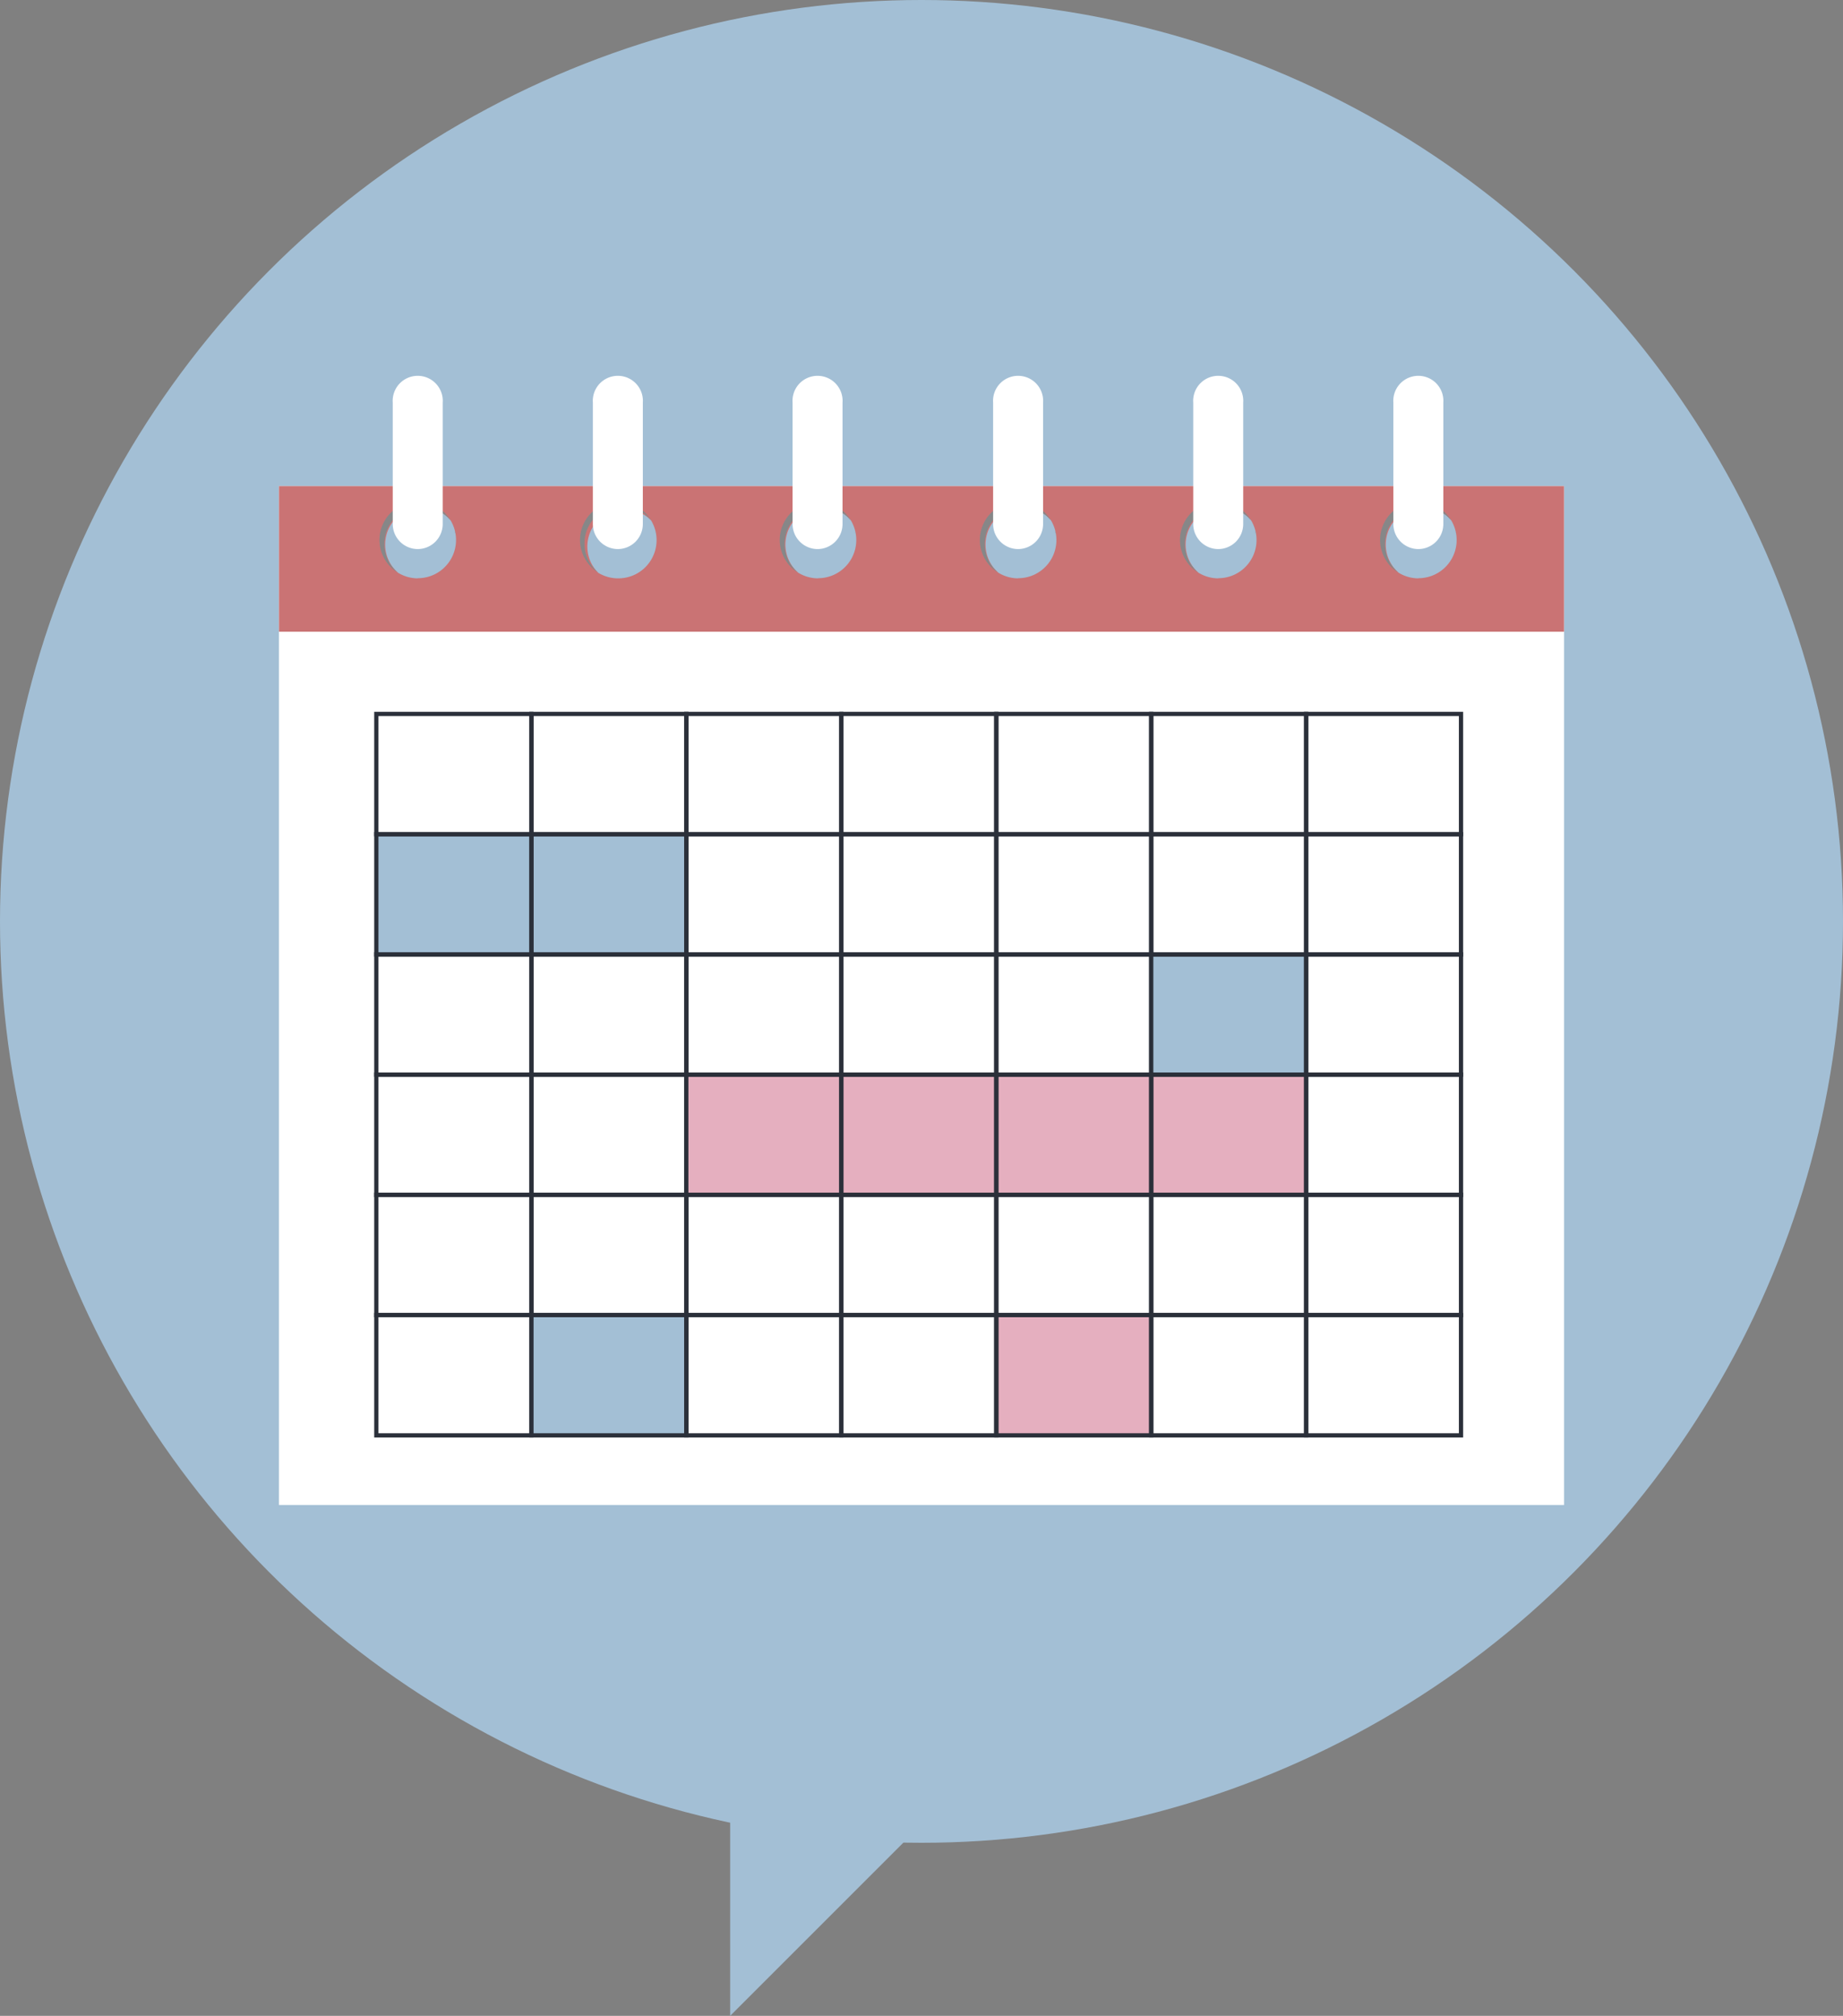 <?xml version="1.0" encoding="UTF-8"?> <svg xmlns="http://www.w3.org/2000/svg" viewBox="0 0 130.22 142.45"><rect x="0" y="0" width="130.22" height="142.45" fill="#808080" stroke="none"/> <defs> <style>.cls-1{fill:#a3bfd5;}.cls-2{fill:#fff;}.cls-3{fill:#ca7374;}.cls-4{fill:#868788;}.cls-5{fill:none;stroke:#2b303a;stroke-miterlimit:10;stroke-width:0.3px;}.cls-6{fill:#e5afbf;}</style> </defs> <title>1</title> <g id="Слой_2" data-name="Слой 2"> <g id="Layer_1" data-name="Layer 1"> <polygon class="cls-1" points="51.59 126.37 51.59 142.45 67.87 126.17 51.59 126.37"></polygon> <circle class="cls-1" cx="65.11" cy="65.11" r="65.11"></circle> <path class="cls-2" d="M19.71,34.35v72h90.8v-72Zm9.17,6.52a2.27,2.27,0,0,1-1.17-.33,2.22,2.22,0,1,1,3.13-3.13,2.27,2.27,0,0,1-2,3.46Zm11.93,0a2.27,2.27,0,0,1-1.17-.33,2.22,2.22,0,1,1,3.13-3.13,2.27,2.27,0,0,1-2,3.46Zm11.93,0a2.26,2.26,0,0,1-1.17-.33,2.22,2.22,0,1,1,3.13-3.13,2.27,2.27,0,0,1-2,3.46Zm11.93,0a2.27,2.27,0,0,1-1.17-.33,2.22,2.22,0,1,1,3.13-3.13,2.27,2.27,0,0,1-2,3.46Zm11.93,0a2.27,2.27,0,0,1-1.17-.33,2.22,2.22,0,1,1,3.13-3.13,2.27,2.27,0,0,1-2,3.46Zm11.93,0a2.27,2.27,0,0,1-1.17-.33,2.22,2.22,0,1,1,3.13-3.13,2.27,2.27,0,0,1-2,3.46Zm11.93,0a2.27,2.27,0,0,1-1.17-.33,2.22,2.22,0,1,1,3.13-3.13,2.27,2.27,0,0,1-2,3.46Z"></path> <rect class="cls-3" x="19.71" y="34.35" width="90.8" height="10.29"></rect> <path class="cls-1" d="M29.51,40.87a2.69,2.69,0,0,1-1.39-.4,2.63,2.63,0,1,1,3.71-3.71,2.7,2.7,0,0,1-2.32,4.1Z"></path> <path class="cls-1" d="M43.65,40.87a2.69,2.69,0,0,1-1.39-.4A2.63,2.63,0,1,1,46,36.77a2.7,2.7,0,0,1-2.32,4.1Z"></path> <path class="cls-1" d="M57.79,40.87a2.69,2.69,0,0,1-1.39-.4,2.63,2.63,0,1,1,3.71-3.71,2.7,2.7,0,0,1-2.32,4.1Z"></path> <path class="cls-1" d="M71.93,40.87a2.69,2.69,0,0,1-1.39-.4,2.63,2.63,0,1,1,3.71-3.71,2.7,2.7,0,0,1-2.32,4.1Z"></path> <path class="cls-1" d="M86.07,40.87a2.69,2.69,0,0,1-1.39-.4,2.63,2.63,0,1,1,3.71-3.71,2.7,2.7,0,0,1-2.32,4.1Z"></path> <path class="cls-1" d="M100.21,40.87a2.69,2.69,0,0,1-1.39-.4,2.63,2.63,0,1,1,3.71-3.71,2.7,2.7,0,0,1-2.32,4.1Z"></path> <path class="cls-4" d="M32.22,38.16a2.7,2.7,0,0,1,0,.48A2.67,2.67,0,0,0,32.22,38.16Z"></path> <path class="cls-4" d="M29.51,40.87l-.36,0Z"></path> <path class="cls-4" d="M32.15,38.78a2.68,2.68,0,0,1-.1.34A2.64,2.64,0,0,0,32.15,38.78Z"></path> <path class="cls-4" d="M32,39.29a2.69,2.69,0,0,1-.16.29A2.69,2.69,0,0,0,32,39.29Z"></path> <path class="cls-4" d="M31.66,39.8l-.08.09Z"></path> <path class="cls-4" d="M32.14,37.51q0,.09,0,.18C32.17,37.63,32.15,37.57,32.14,37.51Z"></path> <path class="cls-4" d="M31.83,36.77a2.83,2.83,0,0,1,.24.52A2.69,2.69,0,0,0,31.83,36.77Z"></path> <path class="cls-4" d="M28.57,40.69l-.07,0Z"></path> <path class="cls-4" d="M28.22,40.53l.05,0-.07,0Z"></path> <path class="cls-4" d="M29,40.8l-.13,0Z"></path> <path class="cls-4" d="M30,40.83a2.71,2.71,0,0,1-.45,0A2.52,2.52,0,0,0,30,40.83Z"></path> <polygon class="cls-4" points="30.81 40.53 30.81 40.53 30.81 40.53 30.81 40.53"></polygon> <path class="cls-4" d="M30.33,40.73l-.18.06Z"></path> <path class="cls-4" d="M27.16,38.45a2.63,2.63,0,0,1,4.67-1.68,2.7,2.7,0,1,0-3.74,3.68A2.62,2.62,0,0,1,27.16,38.45Z"></path> <path class="cls-2" d="M29.51,38.8A1.77,1.77,0,0,1,27.75,37V28.46a1.77,1.77,0,1,1,3.53,0V37A1.77,1.77,0,0,1,29.51,38.8Z"></path> <path class="cls-4" d="M43.09,40.8l-.13,0Z"></path> <path class="cls-4" d="M46,36.77a2.83,2.83,0,0,1,.24.52A2.69,2.69,0,0,0,46,36.77Z"></path> <path class="cls-4" d="M42.36,40.53l.05,0-.07,0Z"></path> <path class="cls-4" d="M42.71,40.69l-.07,0Z"></path> <path class="cls-4" d="M44.11,40.83a2.7,2.7,0,0,1-.45,0A2.52,2.52,0,0,0,44.11,40.83Z"></path> <polygon class="cls-4" points="44.95 40.53 44.95 40.53 44.95 40.53 44.95 40.53"></polygon> <path class="cls-4" d="M46.28,37.51c0,.06,0,.12,0,.18S46.29,37.57,46.28,37.51Z"></path> <path class="cls-4" d="M45.8,39.8l-.08.09Z"></path> <path class="cls-4" d="M41.3,38.45A2.63,2.63,0,0,1,46,36.77a2.7,2.7,0,1,0-3.74,3.68A2.62,2.62,0,0,1,41.3,38.45Z"></path> <path class="cls-4" d="M46.29,38.78a2.68,2.68,0,0,1-.1.34A2.64,2.64,0,0,0,46.29,38.78Z"></path> <path class="cls-4" d="M46.36,38.16a2.7,2.7,0,0,1,0,.48A2.67,2.67,0,0,0,46.36,38.16Z"></path> <path class="cls-4" d="M46.11,39.29a2.69,2.69,0,0,1-.16.29A2.67,2.67,0,0,0,46.11,39.29Z"></path> <path class="cls-4" d="M43.65,40.87l-.36,0Z"></path> <path class="cls-1" d="M44.47,40.73l-.18.06Z"></path> <path class="cls-2" d="M43.65,38.8A1.77,1.77,0,0,1,41.89,37V28.46a1.77,1.77,0,1,1,3.53,0V37A1.77,1.77,0,0,1,43.65,38.8Z"></path> <path class="cls-4" d="M57.79,40.87l-.36,0Z"></path> <path class="cls-4" d="M60.43,38.78a2.68,2.68,0,0,1-.1.34A2.64,2.64,0,0,0,60.43,38.78Z"></path> <path class="cls-4" d="M60.25,39.29a2.69,2.69,0,0,1-.16.29A2.69,2.69,0,0,0,60.25,39.29Z"></path> <path class="cls-4" d="M57.23,40.8l-.13,0Z"></path> <polygon class="cls-4" points="59.09 40.53 59.09 40.53 59.09 40.53 59.09 40.53"></polygon> <path class="cls-4" d="M60.11,36.77a2.83,2.83,0,0,1,.24.52A2.68,2.68,0,0,0,60.11,36.77Z"></path> <path class="cls-4" d="M60.42,37.51c0,.06,0,.12,0,.18S60.43,37.57,60.42,37.51Z"></path> <path class="cls-4" d="M56.85,40.69l-.07,0Z"></path> <path class="cls-4" d="M56.5,40.53l.05,0-.07,0Z"></path> <path class="cls-4" d="M60.5,38.16a2.72,2.72,0,0,1,0,.48A2.67,2.67,0,0,0,60.5,38.16Z"></path> <path class="cls-4" d="M59.94,39.8l-.08.09Z"></path> <path class="cls-4" d="M55.44,38.45a2.63,2.63,0,0,1,4.67-1.68,2.7,2.7,0,1,0-3.74,3.68A2.62,2.62,0,0,1,55.44,38.45Z"></path> <path class="cls-4" d="M58.25,40.83a2.71,2.71,0,0,1-.45,0A2.52,2.52,0,0,0,58.25,40.83Z"></path> <path class="cls-4" d="M58.61,40.73l-.18.06Z"></path> <path class="cls-2" d="M57.79,38.8A1.77,1.77,0,0,1,56,37V28.46a1.77,1.77,0,1,1,3.53,0V37A1.77,1.77,0,0,1,57.79,38.8Z"></path> <path class="cls-4" d="M74.57,38.78a2.66,2.66,0,0,1-.1.34A2.62,2.62,0,0,0,74.57,38.78Z"></path> <path class="cls-4" d="M74.25,36.77a2.83,2.83,0,0,1,.24.52A2.68,2.68,0,0,0,74.25,36.77Z"></path> <path class="cls-4" d="M70.64,40.53l.05,0-.07,0Z"></path> <path class="cls-4" d="M71,40.69l-.07,0Z"></path> <path class="cls-4" d="M74.56,37.51q0,.09,0,.18C74.59,37.63,74.57,37.57,74.56,37.51Z"></path> <path class="cls-4" d="M74.39,39.29a2.69,2.69,0,0,1-.16.29A2.67,2.67,0,0,0,74.39,39.29Z"></path> <polygon class="cls-4" points="73.23 40.53 73.23 40.53 73.23 40.53 73.23 40.53"></polygon> <path class="cls-4" d="M74.64,38.16a2.72,2.72,0,0,1,0,.48A2.67,2.67,0,0,0,74.64,38.16Z"></path> <path class="cls-4" d="M69.58,38.45a2.63,2.63,0,0,1,4.67-1.68,2.7,2.7,0,1,0-3.74,3.68A2.62,2.62,0,0,1,69.58,38.45Z"></path> <path class="cls-4" d="M71.37,40.8l-.13,0Z"></path> <path class="cls-4" d="M74.08,39.8,74,39.9Z"></path> <path class="cls-4" d="M72.39,40.83a2.71,2.71,0,0,1-.45,0A2.52,2.52,0,0,0,72.39,40.83Z"></path> <path class="cls-4" d="M72.75,40.73l-.18.06Z"></path> <path class="cls-4" d="M71.93,40.87l-.36,0Z"></path> <path class="cls-2" d="M71.93,38.8A1.77,1.77,0,0,1,70.17,37V28.46a1.77,1.77,0,1,1,3.53,0V37A1.77,1.77,0,0,1,71.93,38.8Z"></path> <path class="cls-4" d="M86.89,40.73l-.18.06Z"></path> <path class="cls-4" d="M86.07,40.87l-.36,0Z"></path> <path class="cls-4" d="M88.39,36.77a2.83,2.83,0,0,1,.24.52A2.69,2.69,0,0,0,88.39,36.77Z"></path> <path class="cls-4" d="M85.51,40.8l-.13,0Z"></path> <path class="cls-4" d="M88.7,37.51q0,.09,0,.18C88.73,37.63,88.71,37.57,88.7,37.51Z"></path> <path class="cls-4" d="M85.13,40.69l-.07,0Z"></path> <path class="cls-4" d="M84.78,40.53l.05,0-.07,0Z"></path> <path class="cls-4" d="M83.72,38.45a2.63,2.63,0,0,1,4.67-1.68,2.7,2.7,0,1,0-3.74,3.68A2.62,2.62,0,0,1,83.72,38.45Z"></path> <path class="cls-1" d="M88.22,39.8l-.08.09Z"></path> <path class="cls-4" d="M88.71,38.78a2.68,2.68,0,0,1-.1.34A2.64,2.64,0,0,0,88.71,38.78Z"></path> <polygon class="cls-4" points="87.37 40.53 87.37 40.53 87.37 40.53 87.37 40.53"></polygon> <path class="cls-4" d="M88.78,38.16a2.7,2.7,0,0,1,0,.48A2.67,2.67,0,0,0,88.78,38.16Z"></path> <path class="cls-4" d="M88.53,39.29a2.69,2.69,0,0,1-.16.29A2.67,2.67,0,0,0,88.53,39.29Z"></path> <path class="cls-4" d="M86.53,40.83a2.71,2.71,0,0,1-.45,0A2.52,2.52,0,0,0,86.53,40.83Z"></path> <path class="cls-2" d="M86.07,38.8A1.77,1.77,0,0,1,84.31,37V28.46a1.77,1.77,0,1,1,3.53,0V37A1.77,1.77,0,0,1,86.07,38.8Z"></path> <path class="cls-4" d="M102.85,38.78a2.68,2.68,0,0,1-.1.34A2.65,2.65,0,0,0,102.85,38.78Z"></path> <path class="cls-4" d="M102.84,37.51c0,.06,0,.12,0,.18S102.85,37.57,102.84,37.51Z"></path> <path class="cls-4" d="M97.86,38.45a2.63,2.63,0,0,1,4.67-1.68,2.7,2.7,0,1,0-3.74,3.68A2.62,2.62,0,0,1,97.86,38.45Z"></path> <path class="cls-4" d="M99.65,40.8l-.13,0Z"></path> <path class="cls-4" d="M102.36,39.8l-.08.09Z"></path> <path class="cls-4" d="M100.67,40.83a2.71,2.71,0,0,1-.45,0A2.52,2.52,0,0,0,100.67,40.83Z"></path> <path class="cls-4" d="M100.21,40.87l-.36,0Z"></path> <path class="cls-4" d="M102.92,38.16a2.7,2.7,0,0,1,0,.48A2.67,2.67,0,0,0,102.92,38.16Z"></path> <path class="cls-4" d="M102.67,39.29a2.69,2.69,0,0,1-.16.29A2.67,2.67,0,0,0,102.67,39.29Z"></path> <path class="cls-4" d="M102.53,36.77a2.82,2.82,0,0,1,.24.52A2.68,2.68,0,0,0,102.53,36.77Z"></path> <path class="cls-4" d="M98.91,40.53l.05,0-.07,0Z"></path> <polygon class="cls-4" points="101.51 40.53 101.51 40.53 101.51 40.53 101.51 40.53"></polygon> <path class="cls-4" d="M99.27,40.69l-.07,0Z"></path> <path class="cls-4" d="M101,40.73l-.18.06Z"></path> <path class="cls-2" d="M100.21,38.8A1.77,1.77,0,0,1,98.45,37V28.46a1.77,1.77,0,1,1,3.53,0V37A1.77,1.77,0,0,1,100.21,38.8Z"></path> <rect class="cls-1" x="26.59" y="58.95" width="21.9" height="8.5"></rect> <rect class="cls-5" x="26.59" y="58.95" width="10.95" height="8.5"></rect> <rect class="cls-5" x="26.59" y="50.45" width="10.95" height="8.5"></rect> <rect class="cls-5" x="26.59" y="75.94" width="10.95" height="8.5"></rect> <rect class="cls-5" x="26.59" y="84.43" width="10.95" height="8.5"></rect> <rect class="cls-5" x="26.59" y="92.93" width="10.95" height="8.5"></rect> <rect class="cls-5" x="26.59" y="67.44" width="10.95" height="8.5"></rect> <rect class="cls-1" x="37.55" y="92.83" width="10.95" height="8.5"></rect> <rect class="cls-5" x="37.55" y="58.95" width="10.95" height="8.5"></rect> <rect class="cls-5" x="37.55" y="50.45" width="10.95" height="8.5"></rect> <rect class="cls-5" x="37.55" y="75.94" width="10.95" height="8.5"></rect> <rect class="cls-5" x="37.55" y="84.43" width="10.95" height="8.5"></rect> <rect class="cls-5" x="37.55" y="92.93" width="10.95" height="8.5"></rect> <rect class="cls-5" x="37.55" y="67.44" width="10.95" height="8.5"></rect> <rect class="cls-6" x="48.49" y="75.94" width="43.79" height="8.5"></rect> <rect class="cls-6" x="70.39" y="92.94" width="10.95" height="8.5"></rect> <rect class="cls-5" x="48.49" y="58.95" width="10.95" height="8.5"></rect> <rect class="cls-5" x="48.49" y="50.45" width="10.95" height="8.5"></rect> <rect class="cls-5" x="48.49" y="75.94" width="10.95" height="8.5"></rect> <rect class="cls-5" x="48.49" y="84.43" width="10.95" height="8.5"></rect> <rect class="cls-5" x="48.49" y="92.93" width="10.95" height="8.5"></rect> <rect class="cls-5" x="48.49" y="67.44" width="10.95" height="8.5"></rect> <rect class="cls-5" x="59.45" y="58.95" width="10.95" height="8.5"></rect> <rect class="cls-5" x="59.45" y="50.45" width="10.95" height="8.5"></rect> <rect class="cls-5" x="59.45" y="75.94" width="10.95" height="8.5"></rect> <rect class="cls-5" x="59.45" y="84.43" width="10.95" height="8.5"></rect> <rect class="cls-5" x="59.45" y="92.93" width="10.95" height="8.5"></rect> <rect class="cls-5" x="59.45" y="67.44" width="10.95" height="8.5"></rect> <rect class="cls-5" x="70.39" y="58.95" width="10.95" height="8.5"></rect> <rect class="cls-5" x="70.39" y="50.45" width="10.95" height="8.5"></rect> <rect class="cls-5" x="70.39" y="75.94" width="10.95" height="8.5"></rect> <rect class="cls-5" x="70.39" y="84.43" width="10.95" height="8.5"></rect> <rect class="cls-5" x="70.39" y="92.93" width="10.95" height="8.5"></rect> <rect class="cls-5" x="70.39" y="67.44" width="10.95" height="8.5"></rect> <rect class="cls-1" x="81.34" y="67.44" width="10.95" height="8.5"></rect> <rect class="cls-5" x="81.34" y="58.95" width="10.95" height="8.5"></rect> <rect class="cls-5" x="81.34" y="50.45" width="10.95" height="8.5"></rect> <rect class="cls-5" x="81.34" y="75.94" width="10.95" height="8.5"></rect> <rect class="cls-5" x="81.34" y="84.43" width="10.95" height="8.5"></rect> <rect class="cls-5" x="81.34" y="92.93" width="10.95" height="8.5"></rect> <rect class="cls-5" x="81.34" y="67.44" width="10.95" height="8.5"></rect> <rect class="cls-5" x="92.28" y="58.95" width="10.95" height="8.5"></rect> <rect class="cls-5" x="92.28" y="50.45" width="10.95" height="8.5"></rect> <rect class="cls-5" x="92.28" y="75.94" width="10.95" height="8.5"></rect> <rect class="cls-5" x="92.28" y="84.43" width="10.95" height="8.5"></rect> <rect class="cls-5" x="92.28" y="92.93" width="10.95" height="8.5"></rect> <rect class="cls-5" x="92.28" y="67.44" width="10.95" height="8.5"></rect> </g> </g> </svg> 
